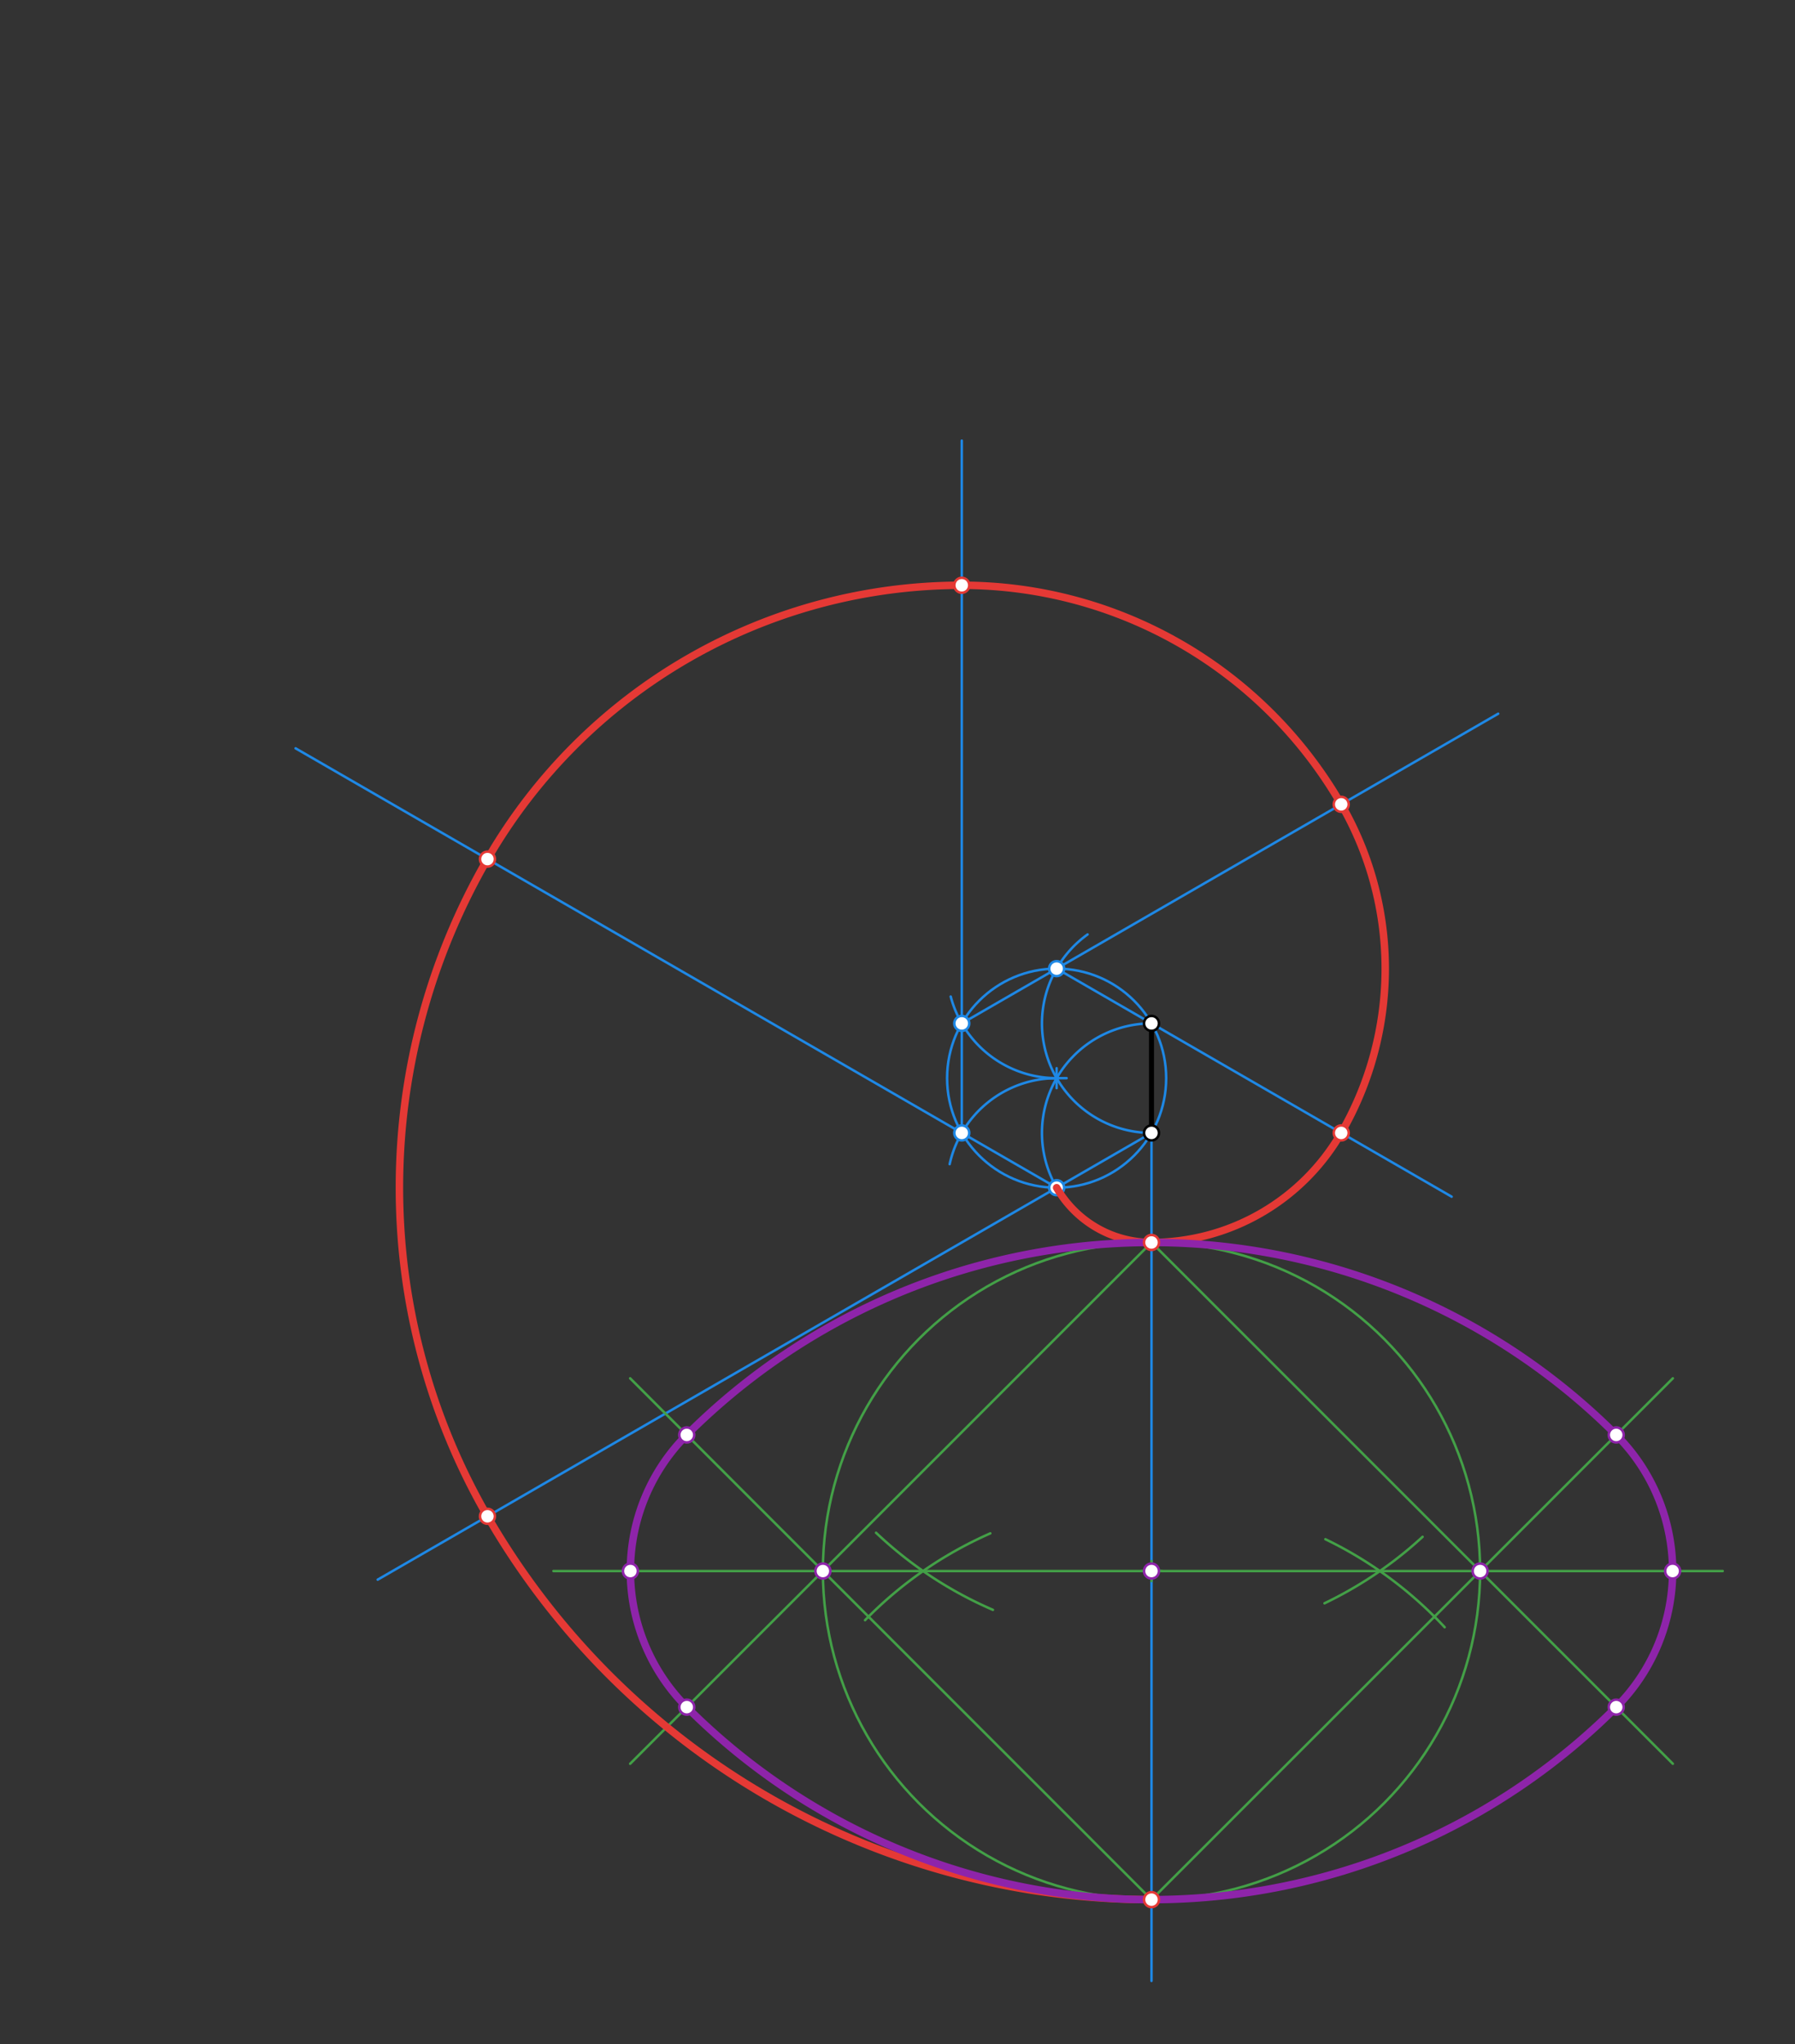 <svg xmlns="http://www.w3.org/2000/svg" class="svg--816" height="100%" preserveAspectRatio="xMidYMid meet" viewBox="0 0 720 820" width="100%"><rect x="0" y="0" width="720" height="820" fill="#333333" stroke="none"/><defs><marker id="marker-arrow" markerHeight="16" markerUnits="userSpaceOnUse" markerWidth="24" orient="auto-start-reverse" refX="24" refY="4" viewBox="0 0 24 8"><path d="M 0 0 L 24 4 L 0 8 z" stroke="inherit"></path></marker></defs><g class="aux-layer--949"><g class="element--733"><path d="M 461.882 410.529 A 43.937 43.937 0 0 0 433.044 487.615" fill="none" stroke="#1E88E5" stroke-dasharray="none" stroke-linecap="round" stroke-width="1"></path></g><g class="element--733"><path d="M 461.882 454.466 A 43.937 43.937 0 0 1 436.247 374.846" fill="none" stroke="#1E88E5" stroke-dasharray="none" stroke-linecap="round" stroke-width="1"></path></g><g class="element--733"><g class="center--a87"><line x1="419.831" y1="432.498" x2="427.831" y2="432.498" stroke="#1E88E5" stroke-width="1" stroke-linecap="round"></line><line x1="423.831" y1="428.498" x2="423.831" y2="436.498" stroke="#1E88E5" stroke-width="1" stroke-linecap="round"></line><circle class="hit--87b" cx="423.831" cy="432.498" r="4" stroke="none" fill="transparent"></circle></g><circle cx="423.831" cy="432.498" fill="none" r="43.937" stroke="#1E88E5" stroke-dasharray="none" stroke-width="1"></circle></g><g class="element--733"><path d="M 423.831 432.498 A 43.937 43.937 0 0 1 381.347 399.765" fill="none" stroke="#1E88E5" stroke-dasharray="none" stroke-linecap="round" stroke-width="1"></path></g><g class="element--733"><path d="M 423.831 432.498 A 43.937 43.937 0 0 0 380.92 466.998" fill="none" stroke="#1E88E5" stroke-dasharray="none" stroke-linecap="round" stroke-width="1"></path></g><g class="element--733"><line stroke="#1E88E5" stroke-dasharray="none" stroke-linecap="round" stroke-width="1" x1="461.882" x2="423.831" y1="410.529" y2="388.561"></line></g><g class="element--733"><line stroke="#1E88E5" stroke-dasharray="none" stroke-linecap="round" stroke-width="1" x1="423.831" x2="385.781" y1="388.561" y2="410.529"></line></g><g class="element--733"><line stroke="#1E88E5" stroke-dasharray="none" stroke-linecap="round" stroke-width="1" x1="385.781" x2="385.781" y1="410.529" y2="454.466"></line></g><g class="element--733"><line stroke="#1E88E5" stroke-dasharray="none" stroke-linecap="round" stroke-width="1" x1="385.781" x2="423.831" y1="454.467" y2="476.435"></line></g><g class="element--733"><line stroke="#1E88E5" stroke-dasharray="none" stroke-linecap="round" stroke-width="1" x1="423.831" x2="461.882" y1="476.435" y2="454.466"></line></g><g class="element--733"><line stroke="#1E88E5" stroke-dasharray="none" stroke-linecap="round" stroke-width="1" x1="461.882" x2="461.882" y1="454.466" y2="794.624"></line></g><g class="element--733"><line stroke="#1E88E5" stroke-dasharray="none" stroke-linecap="round" stroke-width="1" x1="461.882" x2="582.281" y1="410.529" y2="480.042"></line></g><g class="element--733"><line stroke="#1E88E5" stroke-dasharray="none" stroke-linecap="round" stroke-width="1" x1="423.831" x2="600.943" y1="388.561" y2="286.305"></line></g><g class="element--733"><line stroke="#1E88E5" stroke-dasharray="none" stroke-linecap="round" stroke-width="1" x1="385.781" x2="385.781" y1="410.529" y2="176.758"></line></g><g class="element--733"><line stroke="#1E88E5" stroke-dasharray="none" stroke-linecap="round" stroke-width="1" x1="385.781" x2="118.572" y1="454.466" y2="300.193"></line></g><g class="element--733"><line stroke="#1E88E5" stroke-dasharray="none" stroke-linecap="round" stroke-width="1" x1="423.831" x2="151.501" y1="476.435" y2="633.665"></line></g><g class="element--733"><path d="M 397.23 615.098 A 160.523 160.523 0 0 0 346.991 649.919" fill="none" stroke="#43A047" stroke-dasharray="none" stroke-linecap="round" stroke-width="1"></path></g><g class="element--733"><path d="M 531.632 617.448 A 160.523 160.523 0 0 1 579.472 652.754" fill="none" stroke="#43A047" stroke-dasharray="none" stroke-linecap="round" stroke-width="1"></path></g><g class="element--733"><path d="M 351.395 614.852 A 160.523 160.523 0 0 0 398.271 645.785" fill="none" stroke="#43A047" stroke-dasharray="none" stroke-linecap="round" stroke-width="1"></path></g><g class="element--733"><path d="M 531.284 643.148 A 160.523 160.523 0 0 0 570.616 616.491" fill="none" stroke="#43A047" stroke-dasharray="none" stroke-linecap="round" stroke-width="1"></path></g><g class="element--733"><line stroke="#43A047" stroke-dasharray="none" stroke-linecap="round" stroke-width="1" x1="370.266" x2="691" y1="630.215" y2="630.214"></line></g><g class="element--733"><line stroke="#43A047" stroke-dasharray="none" stroke-linecap="round" stroke-width="1" x1="370.266" x2="222" y1="630.215" y2="630.215"></line></g><g class="element--733"><g class="center--a87"><line x1="457.882" y1="630.215" x2="465.882" y2="630.215" stroke="#43A047" stroke-width="1" stroke-linecap="round"></line><line x1="461.882" y1="626.215" x2="461.882" y2="634.215" stroke="#43A047" stroke-width="1" stroke-linecap="round"></line><circle class="hit--87b" cx="461.882" cy="630.215" r="4" stroke="none" fill="transparent"></circle></g><circle cx="461.882" cy="630.215" fill="none" r="131.811" stroke="#43A047" stroke-dasharray="none" stroke-width="1"></circle></g><g class="element--733"><line stroke="#43A047" stroke-dasharray="none" stroke-linecap="round" stroke-width="1" x1="461.882" x2="330.071" y1="498.403" y2="630.215"></line></g><g class="element--733"><line stroke="#43A047" stroke-dasharray="none" stroke-linecap="round" stroke-width="1" x1="330.071" x2="252.764" y1="630.215" y2="707.522"></line></g><g class="element--733"><line stroke="#43A047" stroke-dasharray="none" stroke-linecap="round" stroke-width="1" x1="461.882" x2="593.693" y1="498.403" y2="630.215"></line></g><g class="element--733"><line stroke="#43A047" stroke-dasharray="none" stroke-linecap="round" stroke-width="1" x1="593.693" x2="671.001" y1="630.215" y2="707.522"></line></g><g class="element--733"><line stroke="#43A047" stroke-dasharray="none" stroke-linecap="round" stroke-width="1" x1="461.882" x2="330.071" y1="762.026" y2="630.215"></line></g><g class="element--733"><line stroke="#43A047" stroke-dasharray="none" stroke-linecap="round" stroke-width="1" x1="330.071" x2="252.763" y1="630.215" y2="552.907"></line></g><g class="element--733"><line stroke="#43A047" stroke-dasharray="none" stroke-linecap="round" stroke-width="1" x1="461.882" x2="593.693" y1="762.026" y2="630.215"></line></g><g class="element--733"><line stroke="#43A047" stroke-dasharray="none" stroke-linecap="round" stroke-width="1" x1="593.693" x2="671.001" y1="630.215" y2="552.907"></line></g><g class="element--733"><circle cx="423.831" cy="388.561" r="3" stroke="#1E88E5" stroke-width="1" fill="#ffffff"></circle>}</g><g class="element--733"><circle cx="423.831" cy="476.435" r="3" stroke="#1E88E5" stroke-width="1" fill="#ffffff"></circle>}</g><g class="element--733"><circle cx="385.781" cy="410.529" r="3" stroke="#1E88E5" stroke-width="1" fill="#ffffff"></circle>}</g><g class="element--733"><circle cx="385.781" cy="454.466" r="3" stroke="#1E88E5" stroke-width="1" fill="#ffffff"></circle>}</g></g><g class="main-layer--75a"><g class="element--733"><line stroke="#000000" stroke-dasharray="none" stroke-linecap="round" stroke-width="2" x1="461.882" x2="461.882" y1="410.529" y2="454.466"></line></g><g class="element--733"><path d="M 423.831 476.435 A 43.937 43.937 0 0 0 461.882 498.403" fill="none" stroke="#E53935" stroke-dasharray="none" stroke-linecap="round" stroke-width="3"></path></g><g class="element--733"><path d="M 461.882 498.403 A 87.874 87.874 0 0 0 537.983 454.466" fill="none" stroke="#E53935" stroke-dasharray="none" stroke-linecap="round" stroke-width="3"></path></g><g class="element--733"><path d="M 537.983 454.466 A 131.811 131.811 0 0 0 537.983 322.655" fill="none" stroke="#E53935" stroke-dasharray="none" stroke-linecap="round" stroke-width="3"></path></g><g class="element--733"><path d="M 537.983 322.655 A 175.748 175.748 0 0 0 385.781 234.781" fill="none" stroke="#E53935" stroke-dasharray="none" stroke-linecap="round" stroke-width="3"></path></g><g class="element--733"><path d="M 385.781 234.781 A 219.685 219.685 0 0 0 195.528 344.624" fill="none" stroke="#E53935" stroke-dasharray="none" stroke-linecap="round" stroke-width="3"></path></g><g class="element--733"><path d="M 195.528 344.624 A 263.622 263.622 0 0 0 195.528 608.246" fill="none" stroke="#E53935" stroke-dasharray="none" stroke-linecap="round" stroke-width="3"></path></g><g class="element--733"><path d="M 195.528 608.246 A 307.559 307.559 0 0 0 461.882 762.026" fill="none" stroke="#E53935" stroke-dasharray="none" stroke-linecap="round" stroke-width="3"></path></g><g class="element--733"><path d="M 275.473 575.617 A 263.622 263.622 0 0 1 648.291 575.617" fill="none" stroke="#8E24AA" stroke-dasharray="none" stroke-linecap="round" stroke-width="3"></path></g><g class="element--733"><path d="M 648.291 575.617 A 77.213 77.213 0 0 1 648.291 684.812" fill="none" stroke="#8E24AA" stroke-dasharray="none" stroke-linecap="round" stroke-width="3"></path></g><g class="element--733"><path d="M 648.291 684.812 A 263.622 263.622 0 0 1 275.473 684.812" fill="none" stroke="#8E24AA" stroke-dasharray="none" stroke-linecap="round" stroke-width="3"></path></g><g class="element--733"><path d="M 275.473 684.812 A 77.213 77.213 0 0 1 275.473 575.617" fill="none" stroke="#8E24AA" stroke-dasharray="none" stroke-linecap="round" stroke-width="3"></path></g><g class="element--733"><circle cx="461.882" cy="410.529" r="3" stroke="#000000" stroke-width="1" fill="#ffffff"></circle>}</g><g class="element--733"><circle cx="461.882" cy="454.466" r="3" stroke="#000000" stroke-width="1" fill="#ffffff"></circle>}</g><g class="element--733"><circle cx="461.882" cy="498.403" r="3" stroke="#E53935" stroke-width="1" fill="#ffffff"></circle>}</g><g class="element--733"><circle cx="537.983" cy="454.466" r="3" stroke="#E53935" stroke-width="1" fill="#ffffff"></circle>}</g><g class="element--733"><circle cx="537.983" cy="322.655" r="3" stroke="#E53935" stroke-width="1" fill="#ffffff"></circle>}</g><g class="element--733"><circle cx="385.781" cy="234.781" r="3" stroke="#E53935" stroke-width="1" fill="#ffffff"></circle>}</g><g class="element--733"><circle cx="195.528" cy="344.624" r="3" stroke="#E53935" stroke-width="1" fill="#ffffff"></circle>}</g><g class="element--733"><circle cx="195.528" cy="608.246" r="3" stroke="#E53935" stroke-width="1" fill="#ffffff"></circle>}</g><g class="element--733"><circle cx="461.882" cy="762.026" r="3" stroke="#E53935" stroke-width="1" fill="#ffffff"></circle>}</g><g class="element--733"><circle cx="461.882" cy="630.215" r="3" stroke="#8E24AA" stroke-width="1" fill="#ffffff"></circle>}</g><g class="element--733"><circle cx="330.071" cy="630.215" r="3" stroke="#8E24AA" stroke-width="1" fill="#ffffff"></circle>}</g><g class="element--733"><circle cx="593.693" cy="630.215" r="3" stroke="#8E24AA" stroke-width="1" fill="#ffffff"></circle>}</g><g class="element--733"><circle cx="275.473" cy="575.617" r="3" stroke="#8E24AA" stroke-width="1" fill="#ffffff"></circle>}</g><g class="element--733"><circle cx="648.291" cy="575.617" r="3" stroke="#8E24AA" stroke-width="1" fill="#ffffff"></circle>}</g><g class="element--733"><circle cx="648.291" cy="684.812" r="3" stroke="#8E24AA" stroke-width="1" fill="#ffffff"></circle>}</g><g class="element--733"><circle cx="275.473" cy="684.812" r="3" stroke="#8E24AA" stroke-width="1" fill="#ffffff"></circle>}</g><g class="element--733"><circle cx="252.858" cy="630.215" r="3" stroke="#8E24AA" stroke-width="1" fill="#ffffff"></circle>}</g><g class="element--733"><circle cx="670.906" cy="630.214" r="3" stroke="#8E24AA" stroke-width="1" fill="#ffffff"></circle>}</g></g><g class="snaps-layer--ac6"></g><g class="temp-layer--52d"></g></svg>